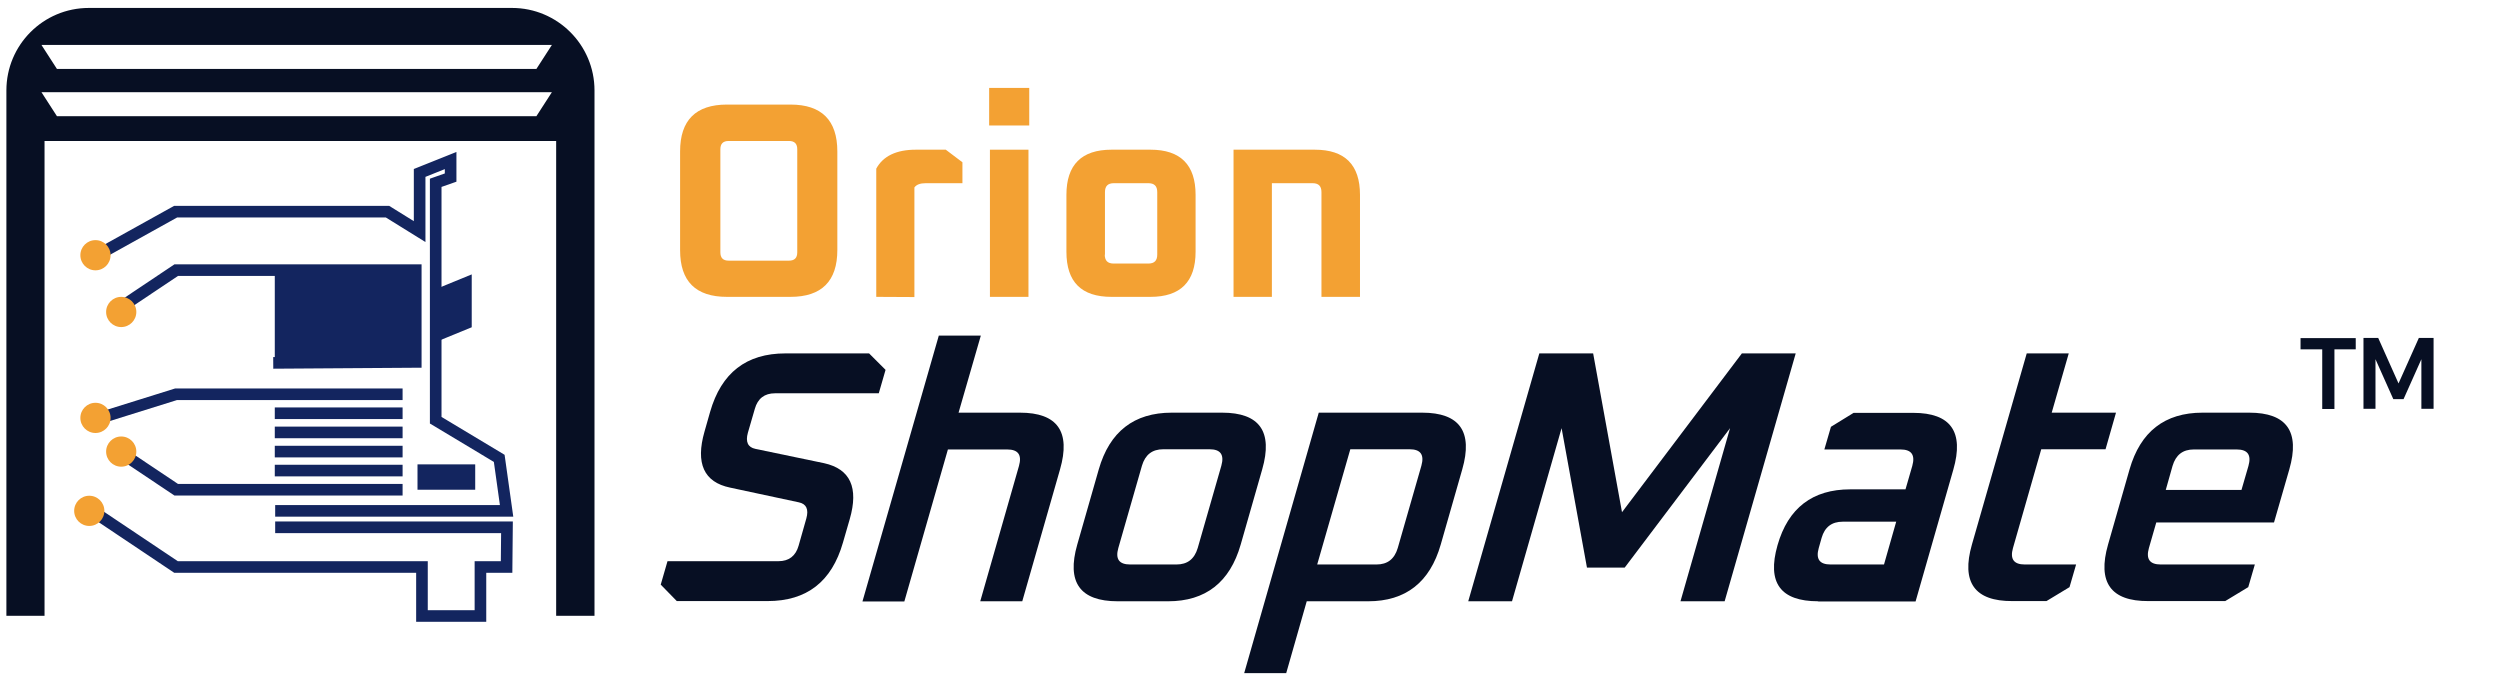 <?xml version="1.0" encoding="utf-8"?>
<!-- Generator: Adobe Illustrator 24.3.0, SVG Export Plug-In . SVG Version: 6.00 Build 0)  -->
<svg version="1.1" id="Layer_1" xmlns="http://www.w3.org/2000/svg" xmlns:xlink="http://www.w3.org/1999/xlink" x="0px" y="0px"
	 viewBox="0 0 1291 349" style="enable-background:new 0 0 1291 349;" xml:space="preserve">
<style type="text/css">
	.st0{fill:#070F23;}
	.st1{fill:none;stroke:#13255F;stroke-width:6;stroke-miterlimit:10;}
	.st2{fill:#13255F;}
	.st3{fill:#F3A133;}
</style>
<g>
	<g>
		<path class="st0" d="M264.4,4.1H45.9C22.3,4.1,3.3,23.2,3.3,46.7V318H23V72.8h264.2V318H307V46.7C307,23.2,287.9,4.1,264.4,4.1z
			 M277,60H29.4l-8-12.4H285L277,60z M277,35.6H29.4l-8-12.4H285L277,35.6z"/>
		<polyline class="st1" points="45.7,134.3 90.7,109.3 200.1,109.3 216.7,119.6 216.7,89.3 232.7,82.9 232.7,91.7 225,94.4 225,217 
			257.8,236.7 261.6,263.8 142.1,263.8 		"/>
		<rect x="215.6" y="239.8" class="st2" width="29.8" height="13.1"/>
		<polyline class="st1" points="207.9,203.6 90.9,203.6 46.1,217.6 		"/>
		<line class="st1" x1="207.9" y1="213.4" x2="141.9" y2="213.4"/>
		<line class="st1" x1="207.9" y1="223.3" x2="141.9" y2="223.3"/>
		<line class="st1" x1="207.9" y1="233.2" x2="141.9" y2="233.2"/>
		<line class="st1" x1="207.9" y1="243" x2="141.9" y2="243"/>
		<polyline class="st1" points="207.9,252.9 91,252.9 61.1,232.9 		"/>
		<polyline class="st1" points="46.1,262.8 90.9,292.8 217.9,292.8 217.9,318.1 248.1,318.1 248.1,292.8 261.6,292.8 261.8,272.3 
			142.1,272.3 		"/>
		<polygon class="st2" points="243.6,169 226.5,176 226.5,148.7 243.6,141.7 		"/>
		<polyline class="st1" points="62.6,158.5 91,139.5 214.7,139.5 214.7,186.9 141.1,187.4 		"/>
		<circle class="st3" cx="49.3" cy="131.8" r="7.8"/>
		<circle class="st3" cx="62.6" cy="161.1" r="7.8"/>
		<circle class="st3" cx="49.3" cy="215.8" r="7.8"/>
		<circle class="st3" cx="62.6" cy="233.2" r="7.8"/>
		<circle class="st3" cx="46.1" cy="263.8" r="7.8"/>
		<rect x="141.9" y="139.5" class="st2" width="72.7" height="47.4"/>
		<g>
			<g>
				<path class="st3" d="M351.2,129.2v-51c0-16.1,8.1-24.2,24.2-24.2h32.8c16.1,0,24.2,8.1,24.2,24.2v50.9
					c0,16.1-8.1,24.2-24.2,24.2h-32.8C359.3,153.3,351.2,145.3,351.2,129.2z M372,130.3c0,2.9,1.4,4.3,4.3,4.3h31.1
					c2.9,0,4.3-1.4,4.3-4.3V77.1c0-2.9-1.4-4.3-4.3-4.3h-31.1c-2.9,0-4.3,1.4-4.3,4.3V130.3z"/>
				<path class="st3" d="M452.5,153.3V87.1c3.5-6.5,10.4-9.8,20.4-9.8h15.5l8.6,6.5v10.8h-18.9c-2.9,0-4.8,0.7-5.9,2.2v56.6
					L452.5,153.3L452.5,153.3z"/>
				<path class="st3" d="M510.8,64.8V45.4h20.7v19.4H510.8z M511.2,153.3v-76h19.9v76H511.2z"/>
				<path class="st3" d="M550.7,130v-29.4c0-15.5,7.8-23.3,23.3-23.3h20.1c15.5,0,23.3,7.8,23.3,23.3V130c0,15.5-7.8,23.3-23.3,23.3
					H574C558.4,153.3,550.7,145.6,550.7,130z M570.5,131.5c0,3.1,1.5,4.6,4.6,4.6H593c3.1,0,4.6-1.5,4.6-4.6V99.2
					c0-3.1-1.5-4.6-4.6-4.6h-17.8c-3.1,0-4.6,1.5-4.6,4.6v32.3H570.5z"/>
				<path class="st3" d="M637,153.3v-76h42c15.5,0,23.3,7.8,23.3,23.3v52.7h-19.9V99.2c0-3.1-1.5-4.6-4.6-4.6h-21v58.7H637z"/>
			</g>
		</g>
		<g>
			<g>
				<path class="st0" d="M341.2,301.9l3.5-12.1H402c5.4,0,8.9-2.7,10.4-8l4-14.1c1.3-4.7,0-7.5-3.9-8.3l-35.5-7.6
					c-13.5-2.8-17.9-12.5-13.2-28.9l2.9-10.2c5.8-20.2,18.7-30.2,38.9-30.2h43.2l8.5,8.5l-3.5,12.1h-53.6c-5.4,0-8.9,2.7-10.4,8
					l-3.6,12.4c-1.3,4.7,0,7.5,3.9,8.3l35.5,7.4c13.5,3,17.9,12.6,13.2,28.9l-3.5,12.1c-5.8,20.2-18.7,30.2-38.9,30.2h-46.9
					L341.2,301.9z"/>
				<path class="st0" d="M445.4,310.5l39.4-137.2h21.7L495,213.1h31.7c19.4,0,26.3,9.8,20.7,29.3l-19.5,68.1h-21.7l20-69.9
					c1.6-5.7-0.4-8.5-6.1-8.5h-30.6L467,310.6h-21.6V310.5z"/>
				<path class="st0" d="M556.3,281.2l11.1-38.8c5.6-19.5,18.2-29.3,37.7-29.3h26c19.4,0,26.3,9.8,20.7,29.3l-11.1,38.8
					c-5.6,19.5-18.1,29.3-37.5,29.3h-26C557.7,310.5,550.7,300.7,556.3,281.2z M577.5,283c-1.6,5.7,0.4,8.5,6.1,8.5h23.9
					c5.7,0,9.3-2.8,11-8.5l12.2-42.5c1.6-5.7-0.4-8.5-6.1-8.5h-23.9c-5.7,0-9.3,2.8-11,8.5L577.5,283z"/>
				<path class="st0" d="M642.5,347.6L681,213.1h53.4c19.4,0,26.3,9.8,20.7,29.3L744,281.2c-5.6,19.5-18.1,29.3-37.5,29.3h-31.7
					l-10.6,37.1H642.5z M680.2,291.5h30.6c5.7,0,9.3-2.8,11-8.5l12.2-42.5c1.6-5.7-0.4-8.5-6.1-8.5h-30.6L680.2,291.5z"/>
				<path class="st0" d="M758.2,310.5l36.7-128h27.8l14.9,82l61.9-82h27.8l-36.7,128h-22.8l25.6-89.4l-54.4,72h-19.5l-13.1-72
					l-25.6,89.4H758.2z"/>
				<path class="st0" d="M938.9,310.5c-19.5,0-26.5-9.6-21-28.9s18.1-28.9,37.6-28.9H984l3.5-12.1c1.6-5.7-0.4-8.5-6.1-8.5h-39.3
					l3.4-11.7l11.7-7.2H988c19.4,0,26.3,9.8,20.7,29.3l-19.5,68.1h-50.3V310.5z M939.2,283c-1.6,5.7,0.4,8.5,6.1,8.5h27.6l6.3-22.1
					h-27.6c-5.7,0-9.3,2.8-10.9,8.3L939.2,283z"/>
				<path class="st0" d="M1018.3,281.2l28.3-98.7h21.7l-8.8,30.6h33.2l-5.4,18.9h-33.2l-14.6,51c-1.6,5.7,0.4,8.5,6.1,8.5h26.5
					l-3.4,11.7l-11.9,7.2h-17.6C1019.7,310.5,1012.7,300.7,1018.3,281.2z"/>
				<path class="st0" d="M1088.6,281.2l11.1-38.8c5.6-19.5,18.2-29.3,37.7-29.3h24.1c19.4,0,26.3,9.8,20.7,29.3l-7.9,27.4h-60.8
					l-3.8,13.2c-1.6,5.7,0.4,8.5,6.1,8.5h48.6l-3.4,11.7l-11.9,7.2h-39.7C1090,310.5,1083,300.7,1088.6,281.2z M1118.4,253h39.1
					l3.6-12.4c1.6-5.7-0.4-8.5-6.1-8.5h-22.1c-5.7,0-9.3,2.8-11,8.5L1118.4,253z"/>
			</g>
		</g>
	</g>
</g>
<g>
	<g>
		<g>
			<path class="st0" d="M1188,180.4v-5.8h28.5v5.8h-11v30.8h-6.3v-30.8H1188z"/>
			<path class="st0" d="M1220.5,211.1v-36.6h7.6l10.5,23.5l10.5-23.5h7.6v36.6h-6.3v-25.6l-9.2,20.6h-5.3l-9.2-20.6v25.6H1220.5z"/>
		</g>
	</g>
</g>
</svg>
